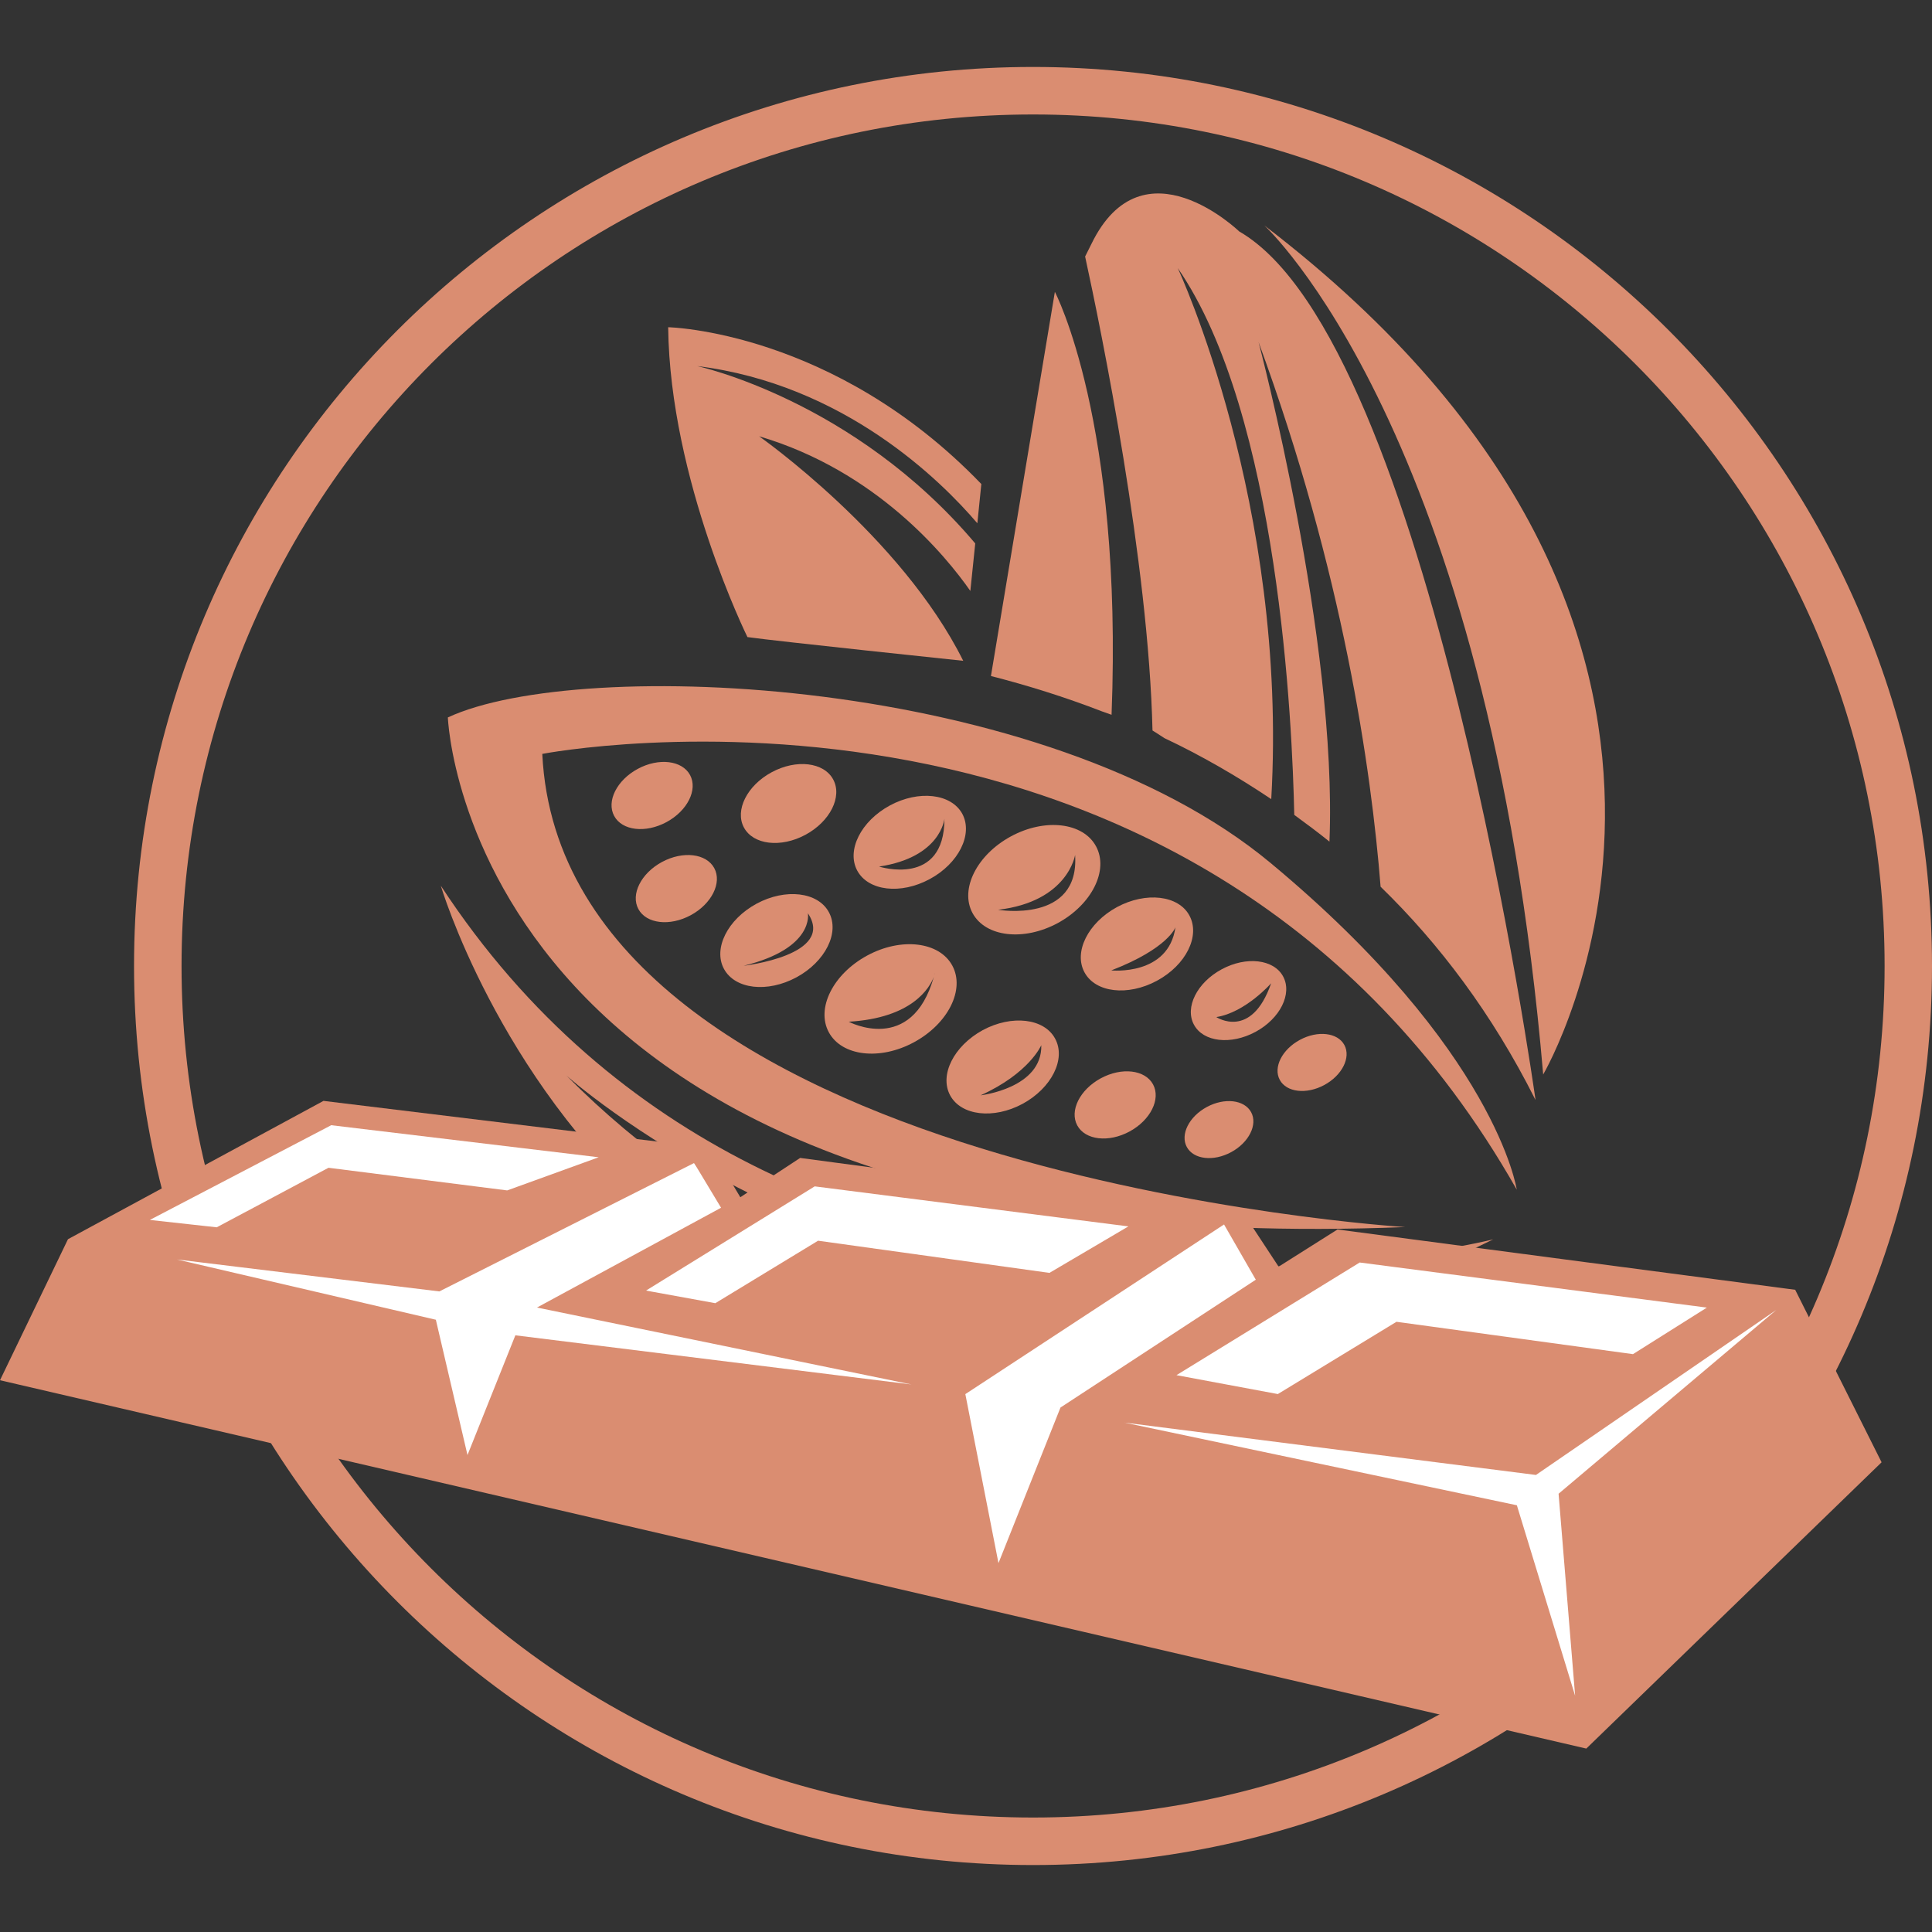 <?xml version="1.0" encoding="utf-8"?>
<!-- Generator: Adobe Illustrator 16.0.0, SVG Export Plug-In . SVG Version: 6.00 Build 0)  -->
<!DOCTYPE svg PUBLIC "-//W3C//DTD SVG 1.1//EN" "http://www.w3.org/Graphics/SVG/1.1/DTD/svg11.dtd">
<svg version="1.1" id="Calque_1" xmlns="http://www.w3.org/2000/svg" xmlns:xlink="http://www.w3.org/1999/xlink" x="0px" y="0px"
	 width="32px" height="32px" viewBox="0 0 32 32" enable-background="new 0 0 32 32" xml:space="preserve">
<rect x="0" y="0" width="32" height="32" fill="#333333" stroke="none"/>
<g>
	<path fill="#DA8D71" d="M17.11,1.109C8.886,1.11,2.22,7.776,2.22,16s6.666,14.891,14.89,14.891C25.334,30.891,32,24.224,32,16
		S25.334,1.109,17.11,1.109z M27.083,25.973c-2.553,2.553-6.078,4.131-9.973,4.131c-3.896,0-7.421-1.578-9.974-4.131
		C4.584,23.42,3.007,19.895,3.007,16s1.578-7.419,4.13-9.973c2.553-2.553,6.078-4.131,9.974-4.131c3.895,0,7.419,1.578,9.973,4.131
		c2.553,2.554,4.131,6.078,4.131,9.973S29.636,23.42,27.083,25.973z"/>
	<g>
		<path fill="#DA8D71" d="M25.122,19.704c0,0-0.336-2.302-4.078-5.411c-3.741-3.11-11.449-3.425-13.626-2.41
			c0,0,0.32,9.062,15.856,8.441c0,0-13.953-0.862-14.292-7.837C8.982,12.487,19.834,10.384,25.122,19.704z"/>
		<path fill="#DA8D71" d="M25.56,17.797c0,0,4.265-7.263-4.62-14.064C20.94,3.732,24.644,7.111,25.56,17.797z"/>
		
			<ellipse transform="matrix(-0.475 -0.88 0.88 -0.475 3.571 31.558)" fill="#DA8D71" cx="11.194" cy="14.714" rx="0.501" ry="0.714"/>
		
			<ellipse transform="matrix(-0.476 -0.879 0.879 -0.476 11.189 43.257)" fill="#DA8D71" cx="18.485" cy="18.294" rx="0.501" ry="0.714"/>
		
			<ellipse transform="matrix(-0.474 -0.88 0.88 -0.474 7.548 31.102)" fill="#DA8D71" cx="13.057" cy="13.298" rx="0.589" ry="0.84"/>
		
			<ellipse transform="matrix(-0.475 -0.88 0.88 -0.475 4.335 28.93)" fill="#DA8D71" cx="10.792" cy="13.173" rx="0.501" ry="0.714"/>
		
			<ellipse transform="matrix(-0.475 -0.88 0.88 -0.475 16.564 45.066)" fill="#DA8D71" cx="21.717" cy="17.595" rx="0.425" ry="0.608"/>
		
			<ellipse transform="matrix(-0.476 -0.879 0.879 -0.476 13.367 45.367)" fill="#DA8D71" cx="20.2" cy="18.701" rx="0.425" ry="0.606"/>
		<path fill="#DA8D71" d="M16.413,11.197l1.059-6.363c0,0,1.128,2.138,0.939,7.005c0,0-0.058-0.021-0.15-0.053
			C17.633,11.543,17.011,11.35,16.413,11.197z"/>
		<path fill="#DA8D71" d="M13.729,15.109c-0.181-0.336-0.718-0.4-1.198-0.141c-0.48,0.26-0.722,0.743-0.54,1.08
			c0.183,0.338,0.719,0.399,1.2,0.14C13.67,15.929,13.912,15.447,13.729,15.109z M12.318,15.996c1.179-0.289,1.063-0.87,1.063-0.87
			C13.845,15.821,12.318,15.996,12.318,15.996z"/>
		<path fill="#DA8D71" d="M15.939,13.48c-0.183-0.336-0.72-0.398-1.2-0.139c-0.48,0.26-0.722,0.743-0.54,1.08
			c0.183,0.337,0.72,0.399,1.199,0.14C15.878,14.303,16.12,13.818,15.939,13.48z M14.56,14.353c1.025-0.153,1.083-0.792,1.083-0.792
			C15.643,14.701,14.56,14.353,14.56,14.353z"/>
		<path fill="#DA8D71" d="M15.773,15.993c-0.214-0.396-0.846-0.472-1.41-0.166c-0.565,0.306-0.85,0.875-0.635,1.271
			c0.214,0.396,0.846,0.471,1.41,0.165C15.704,16.957,15.988,16.389,15.773,15.993z M14.058,16.923
			c1.053-0.062,1.339-0.56,1.409-0.743c0.007-0.023,0.015-0.044,0.02-0.068c0,0-0.004,0.026-0.02,0.068
			C15.1,17.479,14.058,16.923,14.058,16.923z"/>
		<path fill="#DA8D71" d="M18.154,14.018c-0.213-0.396-0.845-0.471-1.41-0.165c-0.564,0.306-0.85,0.874-0.636,1.27
			c0.214,0.397,0.846,0.471,1.412,0.166C18.084,14.982,18.368,14.414,18.154,14.018z M16.532,15.069
			c1.159-0.137,1.275-0.908,1.275-0.908C17.884,15.3,16.532,15.069,16.532,15.069z"/>
		<path fill="#DA8D71" d="M17.476,17.203c-0.181-0.337-0.718-0.399-1.198-0.141c-0.48,0.262-0.722,0.743-0.541,1.08
			c0.182,0.338,0.72,0.4,1.2,0.141C17.417,18.023,17.66,17.54,17.476,17.203z M16.242,18.142c0.811-0.368,1.005-0.831,1.005-0.831
			C17.266,18.025,16.242,18.142,16.242,18.142z"/>
		<path fill="#DA8D71" d="M19.701,15.165c-0.181-0.337-0.72-0.399-1.2-0.141c-0.48,0.261-0.721,0.743-0.539,1.08
			c0.181,0.338,0.718,0.4,1.199,0.141C19.643,15.986,19.883,15.503,19.701,15.165z M18.406,16.073
			c0.947-0.366,1.063-0.715,1.063-0.715C19.354,16.17,18.406,16.073,18.406,16.073z"/>
		<path fill="#DA8D71" d="M21.253,16.174c-0.154-0.287-0.611-0.34-1.019-0.119c-0.408,0.22-0.614,0.631-0.458,0.918
			c0.154,0.286,0.61,0.339,1.019,0.118C21.203,16.871,21.407,16.46,21.253,16.174z M20.146,16.846
			c0.484-0.076,0.908-0.56,0.908-0.56C20.726,17.232,20.146,16.846,20.146,16.846z"/>
		<path fill="#DA8D71" d="M20.526,3.834c0,0-1.597-1.545-2.448,0.205c-0.039,0.078-0.072,0.146-0.105,0.21
			c0.269,1.233,1.052,5.063,1.116,7.85c0,0,0.072,0.044,0.198,0.127c0.596,0.281,1.188,0.621,1.769,1.01
			c0.281-4.884-1.549-8.796-1.549-8.796c1.677,2.431,1.899,7.57,1.93,9.057c0.196,0.143,0.391,0.288,0.583,0.443
			c0.136-3.331-1.174-8.273-1.174-8.273c1.398,3.81,1.867,7.074,2.021,9.02c0.968,0.941,1.846,2.1,2.559,3.519
			c0.002,0.004,0.005,0.007,0.007,0.011C25.433,18.215,23.679,5.651,20.526,3.834z"/>
		<path fill="#DA8D71" d="M16.072,9.788l0.081-0.787c-2.014-2.383-4.607-2.938-4.607-2.938c2.431,0.3,4.042,1.9,4.642,2.604
			l0.066-0.65c-2.446-2.542-5.187-2.597-5.187-2.597c0.029,2.532,1.313,5.132,1.313,5.132c0.485,0.069,3.574,0.393,3.574,0.393
			c-1.029-2.069-3.381-3.719-3.381-3.719C14.517,7.8,15.664,9.205,16.072,9.788z"/>
		<path fill="#DA8D71" d="M7.301,14.67c0,0,3.725,12.618,17.431,5.858C24.731,20.528,13.049,23.451,7.301,14.67z M9.38,17.813
			c0,0,4.445,3.981,10.823,3.634C20.203,21.446,14.405,22.876,9.38,17.813z"/>
	</g>
	<g>
		<polygon fill="#FFFFFF" points="0.417,22.615 1.483,20.697 5.362,18.396 11.497,19.264 12.168,20.152 13.301,19.451 20.51,20.218 
			21.109,21.24 22.292,20.594 29.544,21.678 30.779,24.253 26.142,28.747 		"/>
		<path fill="#DA8D71" d="M29.734,21.363l-7.581-0.999l-0.975,0.616l-0.536-0.815l-7.389-0.986l-0.991,0.651l-0.486-0.814
			l-6.418-0.782l-4.232,2.291L0,22.861l26.274,6.101l4.891-4.742L29.734,21.363z M22.521,20.911l5.75,0.747l-1.224,0.771
			l-3.917-0.536l-1.965,1.197l-1.679-0.313L22.521,20.911z M13.494,19.65l5.196,0.663l-1.308,0.77L13.55,20.55l-1.702,1.035
			l-1.148-0.209L13.494,19.65z M5.486,18.637l4.43,0.531l-1.515,0.549l-2.96-0.375l-1.851,0.986l-1.108-0.122L5.486,18.637z
			 M8.536,22.117l-0.793,1.983l-0.524-2.241l-4.287-0.998l4.345,0.529l4.22-2.127l0.446,0.741l-3.049,1.653l6.203,1.274
			L8.536,22.117z M16.538,25.89l-0.549-2.799l4.285-2.81l0.526,0.915l-3.235,2.117L16.538,25.89z M25.815,24.741l0.274,3.346
			l-0.965-3.155l-6.499-1.369l6.815,0.867l3.982-2.734L25.815,24.741z"/>
	</g>
</g>
</svg>
